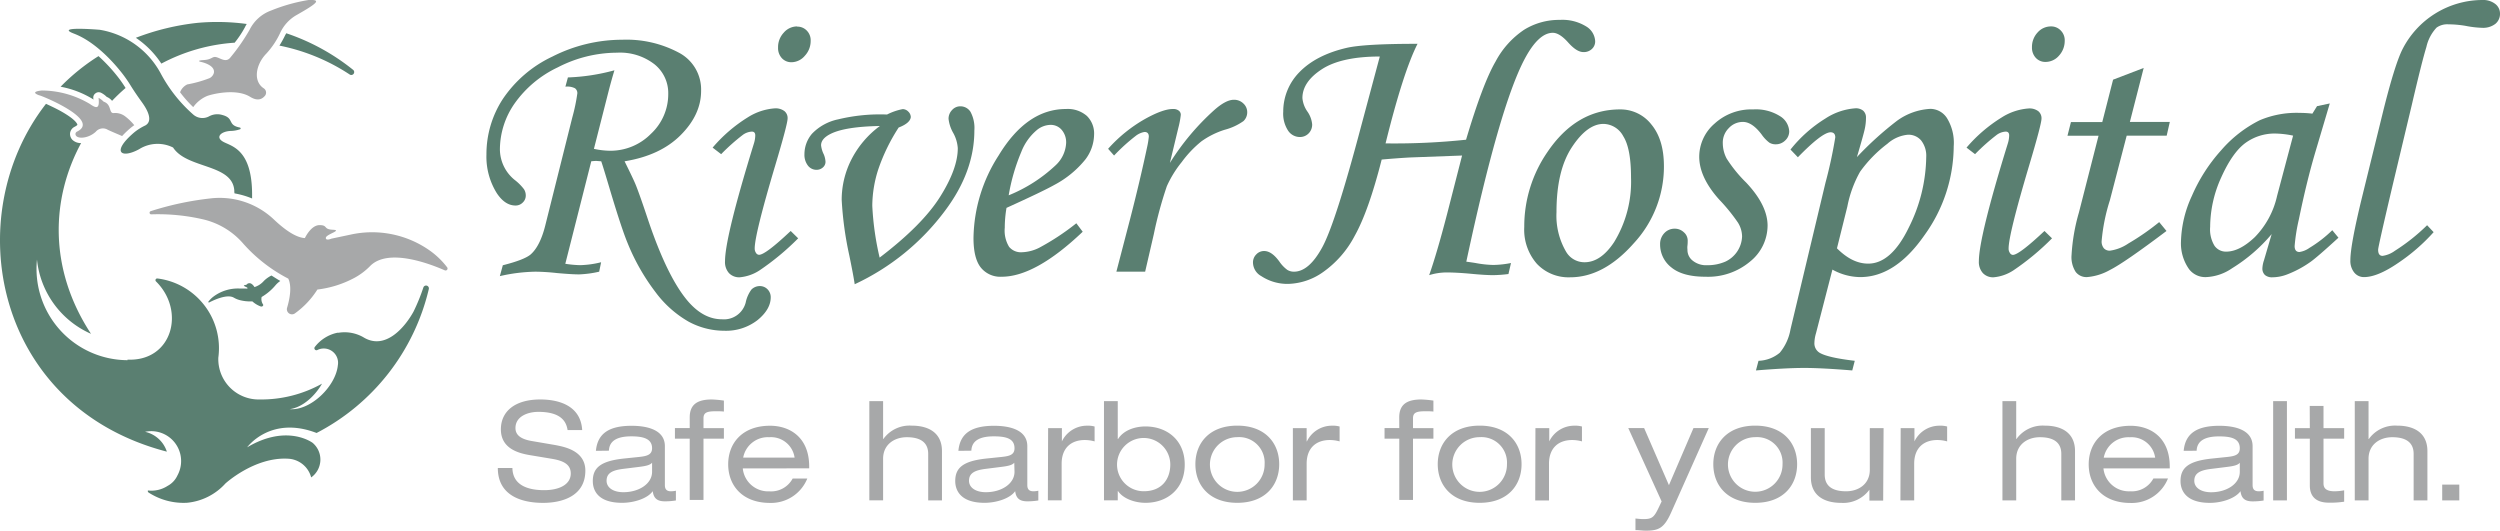 <svg id="Layer_1" data-name="Layer 1" xmlns="http://www.w3.org/2000/svg" viewBox="0 0 490.09 104.04">
  <defs>
    <style>
      .cls-1 {
        fill: #5a7f71;
      }

      .cls-2 {
        fill: #a7a8a9;
      }
    </style>
  </defs>
  <g>
    <g>
      <g>
        <path class="cls-1" d="M115.91,31.62l-5.09,20.09a20.79,20.79,0,0,0,2.91.27,18.68,18.68,0,0,0,4.11-.57l-.38,1.85a20.74,20.74,0,0,1-3.92.53c-1,0-2.44-.09-4.35-.26a41,41,0,0,0-4.2-.27,33.22,33.22,0,0,0-7,.87L98.57,52c2.77-.7,4.57-1.4,5.41-2.08,1.26-1.08,2.23-3,2.91-5.71l5.29-21.14a36.42,36.42,0,0,0,1-4.77,1.17,1.17,0,0,0-.47-1,3.36,3.36,0,0,0-1.87-.31l.49-1.81a39.48,39.48,0,0,0,9.12-1.4c-.3,1-.7,2.37-1.18,4.24l-2.84,11.16a15.61,15.61,0,0,0,3.07.37,11.13,11.13,0,0,0,8.1-3.31A10.61,10.61,0,0,0,131,18.38a7.22,7.22,0,0,0-2.7-5.78,11,11,0,0,0-7.35-2.27,25.44,25.44,0,0,0-11.6,2.87,21.67,21.67,0,0,0-8.5,7.13A15.85,15.85,0,0,0,98,29.24a7.76,7.76,0,0,0,2.92,6.05,9.63,9.63,0,0,1,1.81,1.82,2.29,2.29,0,0,1,.34,1.21,1.85,1.85,0,0,1-.59,1.38,1.93,1.93,0,0,1-1.42.59q-2.05,0-3.65-2.39a13.5,13.5,0,0,1-2.05-7.64,19.79,19.79,0,0,1,3.21-10.85,24.05,24.05,0,0,1,9.74-8.33A30.21,30.21,0,0,1,122,7.79a21.8,21.8,0,0,1,11.09,2.54,8.15,8.15,0,0,1,4.35,7.49q0,4.65-4,8.66t-11,5.14c1.15,2.33,1.9,3.89,2.22,4.7q.8,2,2.42,6.88,3.83,11.34,7.91,16,3,3.39,6.53,3.39a4.4,4.4,0,0,0,4.66-3.27,6.5,6.5,0,0,1,1.13-2.56,2.32,2.32,0,0,1,1.63-.68,2.09,2.09,0,0,1,1.53.64,2.18,2.18,0,0,1,.62,1.55q0,2.36-2.57,4.47A10.07,10.07,0,0,1,142,64.84a14.69,14.69,0,0,1-7-1.78,21.13,21.13,0,0,1-6.51-5.81,41.45,41.45,0,0,1-5.5-9.7q-1.17-2.84-3.43-10.4-1.37-4.62-1.7-5.53l-.93-.07A8.52,8.52,0,0,0,115.91,31.62Z"/>
        <path class="cls-1" d="M141.37,30.22l-1.67-1.28A29.25,29.25,0,0,1,146.6,23a11.38,11.38,0,0,1,5.31-1.76,2.87,2.87,0,0,1,1.85.53,1.75,1.75,0,0,1,.64,1.44q0,1.1-2.45,9.3-4,13.44-4,16.19a1.49,1.49,0,0,0,.26.89.74.74,0,0,0,.57.36Q150,50,155,45.28l1.47,1.44A50.15,50.15,0,0,1,148.9,53a8.44,8.44,0,0,1-3.9,1.36,2.74,2.74,0,0,1-2.1-.83,3.24,3.24,0,0,1-.77-2.31q0-4.73,5.67-23.11a5.63,5.63,0,0,0,.26-1.55c0-.51-.22-.76-.68-.76a3.29,3.29,0,0,0-1.72.61A39.49,39.49,0,0,0,141.37,30.22Zm14.86-25a2.55,2.55,0,0,1,1.93.78,2.69,2.69,0,0,1,.76,2,4.24,4.24,0,0,1-1.15,2.94,3.47,3.47,0,0,1-2.6,1.26,2.51,2.51,0,0,1-1.89-.79,2.9,2.9,0,0,1-.75-2.08,4.13,4.13,0,0,1,1.09-2.9A3.46,3.46,0,0,1,156.23,5.18Z"/>
        <path class="cls-1" d="M176.17,25a36.7,36.7,0,0,0-4,8.21A23.66,23.66,0,0,0,171,40.33a55.92,55.92,0,0,0,1.44,10.17q8.35-6.36,11.84-11.9t3.48-9.55a7.11,7.11,0,0,0-.87-2.95,7.21,7.21,0,0,1-.94-2.8,2.43,2.43,0,0,1,.68-1.72,2.14,2.14,0,0,1,1.62-.74,2.34,2.34,0,0,1,2,1.08,6.64,6.64,0,0,1,.76,3.65q0,8.06-5.72,15.7a46.51,46.51,0,0,1-17.74,14.45c-.17-1.19-.53-3.08-1.06-5.67A67.19,67.19,0,0,1,165,39.15a17.45,17.45,0,0,1,1.89-7.85,18.75,18.75,0,0,1,5.6-6.6c-4.44.08-7.61.57-9.53,1.48-1.36.65-2,1.42-2,2.3a5.22,5.22,0,0,0,.53,1.78,4.34,4.34,0,0,1,.34,1.48,1.45,1.45,0,0,1-.51,1.08,1.83,1.83,0,0,1-1.27.47,2.1,2.1,0,0,1-1.67-.83,3.46,3.46,0,0,1-.68-2.24,6.19,6.19,0,0,1,1.48-4,9.88,9.88,0,0,1,5.11-2.82,35,35,0,0,1,9.6-.95,11.67,11.67,0,0,1,3.07-1.06,1.56,1.56,0,0,1,1.1.49,1.53,1.53,0,0,1,.49,1.06C178.48,23.71,177.71,24.41,176.17,25Z"/>
        <path class="cls-1" d="M211,43.77l1.25,1.66q-9.27,8.82-15.89,8.82a4.9,4.9,0,0,1-4.1-1.82q-1.43-1.82-1.42-5.83a30.58,30.58,0,0,1,4.92-16.11q5.52-9.12,13.2-9.12a5.71,5.71,0,0,1,4.1,1.35,4.8,4.8,0,0,1,1.42,3.68,8.25,8.25,0,0,1-1.7,4.85,19.51,19.51,0,0,1-6.09,5q-2.19,1.24-9.38,4.5a23.47,23.47,0,0,0-.34,3.9,6.1,6.1,0,0,0,.85,3.74,3,3,0,0,0,2.48,1.06,8.07,8.07,0,0,0,3.4-.87A47.75,47.75,0,0,0,211,43.77Zm-13.24-5.49a29.67,29.67,0,0,0,9.16-5.86A6.4,6.4,0,0,0,209,28.07a3.76,3.76,0,0,0-.85-2.59,2.81,2.81,0,0,0-2.22-1,4.35,4.35,0,0,0-2.72,1.06,10.58,10.58,0,0,0-3,4.24A38.21,38.21,0,0,0,197.74,38.28Z"/>
        <path class="cls-1" d="M224.49,53.26h-5.64l2.65-10.17q1.94-7.5,3.37-14.23a16.16,16.16,0,0,0,.34-2.08c0-.6-.28-.91-.84-.91a3.85,3.85,0,0,0-1.74.78,36.55,36.55,0,0,0-4.23,3.84l-1.17-1.32a28.63,28.63,0,0,1,7.24-5.85q3.6-2,5.54-1.95a1.66,1.66,0,0,1,1.07.32,1,1,0,0,1,.4.82,17.81,17.81,0,0,1-.5,2.62l-1.64,6.81A48.3,48.3,0,0,1,238,21.61c1.54-1.37,2.83-2.05,3.87-2.05a2.59,2.59,0,0,1,1.89.74A2.3,2.3,0,0,1,244.5,22a2.35,2.35,0,0,1-.74,1.74,11.36,11.36,0,0,1-3.68,1.7,16.15,16.15,0,0,0-4.56,2.27,21.46,21.46,0,0,0-3.85,4.05,21.36,21.36,0,0,0-2.93,4.75,78.16,78.16,0,0,0-2.55,9.39Z"/>
        <path class="cls-1" d="M296.21,51.56l-.5,2.16a27.15,27.15,0,0,1-2.95.22c-1.08,0-2.52-.09-4.31-.26s-3.56-.27-4.92-.27a11.63,11.63,0,0,0-3.36.53q1.53-4.35,3.54-12.09l2.91-11.36-10.23.38c-1.8.1-3.64.24-5.53.41q-2.57,10.11-5.29,14.95a20,20,0,0,1-6.23,7.13,12.37,12.37,0,0,1-6.71,2.29,9.3,9.3,0,0,1-5.37-1.52,3.09,3.09,0,0,1-1.63-2.65,2.19,2.19,0,0,1,.64-1.6,2.07,2.07,0,0,1,1.55-.67c1,0,2,.7,3,2.09a6.74,6.74,0,0,0,1.53,1.6,2.46,2.46,0,0,0,1.31.36q2.94,0,5.54-4.76t7.58-23.57l3.71-13.85c-5,0-8.83.84-11.37,2.5s-3.8,3.54-3.8,5.64a5.44,5.44,0,0,0,1,2.68,5.16,5.16,0,0,1,.91,2.46,2.43,2.43,0,0,1-.7,1.8,2.37,2.37,0,0,1-1.76.7,2.77,2.77,0,0,1-2.27-1.27,6.09,6.09,0,0,1-.94-3.69,11,11,0,0,1,3.17-7.75Q258,10.78,264,9.38q3.48-.8,13.89-.79-2.81,5.52-6.27,19.52a134.27,134.27,0,0,0,15.78-.72q3.27-11,5.77-15.3a17.15,17.15,0,0,1,5.62-6.26,13,13,0,0,1,7-1.93,8.86,8.86,0,0,1,5.12,1.26,3.58,3.58,0,0,1,1.8,2.9,2,2,0,0,1-.65,1.55,2.29,2.29,0,0,1-1.65.6c-.89,0-1.88-.63-3-1.89s-2.14-1.89-3-1.89q-2.83,0-5.59,5.26-4.91,9.38-11.37,39.61c.42.05,1,.13,1.81.26a21.14,21.14,0,0,0,3.46.38A19,19,0,0,0,296.21,51.56Z"/>
        <path class="cls-1" d="M317.57,21.45a7.67,7.67,0,0,1,6.16,2.95c1.65,2,2.46,4.7,2.46,8.21a22.12,22.12,0,0,1-5.9,15.07q-5.9,6.68-12.48,6.68a8.52,8.52,0,0,1-6.53-2.65,10.14,10.14,0,0,1-2.47-7.22,25.7,25.7,0,0,1,4.54-14.68Q309,21.46,317.57,21.45Zm-3.22,2.84q-3.21,0-6.22,4.59t-3,12.69A14,14,0,0,0,307,49.33a4.16,4.16,0,0,0,3.63,2.08q3.18,0,5.79-3.94a22.69,22.69,0,0,0,3.32-12.67c0-3.78-.5-6.48-1.52-8.09A4.49,4.49,0,0,0,314.35,24.29Z"/>
        <path class="cls-1" d="M343.71,21.45a8.86,8.86,0,0,1,5.2,1.3,3.7,3.7,0,0,1,1.84,3,2.41,2.41,0,0,1-.78,1.78,2.59,2.59,0,0,1-1.87.76,2.31,2.31,0,0,1-1.25-.33,7,7,0,0,1-1.51-1.6q-1.86-2.46-3.67-2.46a3.74,3.74,0,0,0-2.74,1.19,4,4,0,0,0-1.2,3,6.49,6.49,0,0,0,.76,3,26.56,26.56,0,0,0,3.82,4.7q4.2,4.45,4.2,8.46a9.09,9.09,0,0,1-3.4,7,12.8,12.8,0,0,1-8.78,3c-3,0-5.23-.62-6.7-1.84a5.67,5.67,0,0,1-2.19-4.52,3.06,3.06,0,0,1,.83-2.19,2.71,2.71,0,0,1,2-.87,2.56,2.56,0,0,1,1.82.7,2.14,2.14,0,0,1,.76,1.64c0,.25,0,.58-.05,1s0,.6,0,.83a2.65,2.65,0,0,0,1.06,2.12,4.16,4.16,0,0,0,2.79.87,8.69,8.69,0,0,0,3.58-.7,5.67,5.67,0,0,0,3.28-4.93,5.25,5.25,0,0,0-.81-2.72,35.17,35.17,0,0,0-3.66-4.5q-3.93-4.38-3.93-8.43a8.59,8.59,0,0,1,3-6.47A10.69,10.69,0,0,1,343.71,21.45Z"/>
        <path class="cls-1" d="M352.45,30.83,351,29.32a26.54,26.54,0,0,1,6.85-6.09,12.32,12.32,0,0,1,5.9-2,2.25,2.25,0,0,1,1.5.47,1.76,1.76,0,0,1,.55,1.38,10.34,10.34,0,0,1-.25,2.25c-.17.77-.68,2.6-1.53,5.47a64.82,64.82,0,0,1,7.9-7.15,12.21,12.21,0,0,1,6.51-2.31,3.91,3.91,0,0,1,3.25,1.82A9.24,9.24,0,0,1,383,28.67a30,30,0,0,1-5.71,17.4q-5.72,8.25-12.63,8.25a11.38,11.38,0,0,1-5.44-1.47L356,65.33a7.21,7.21,0,0,0-.31,1.85,2.15,2.15,0,0,0,1.06,2q1.63.94,6.85,1.55l-.49,1.89q-6.09-.5-9.57-.49t-9.31.49l.5-1.89a6.84,6.84,0,0,0,4.18-1.59A9.78,9.78,0,0,0,351,64.57l6.85-28.71a89.87,89.87,0,0,0,1.93-8.93c0-.65-.31-1-.94-1Q357.15,26,352.45,30.83Zm7.66,17.85c2,2,4,3,6.13,3,3,0,5.67-2.36,7.95-7.07a31.62,31.62,0,0,0,3.42-13.81,4.87,4.87,0,0,0-1-3.27,3.25,3.25,0,0,0-2.58-1.12A7,7,0,0,0,370,28.18a25.38,25.38,0,0,0-5.36,5.49,22.64,22.64,0,0,0-2.49,6.81Z"/>
        <path class="cls-1" d="M387.18,30.22l-1.67-1.28a29.25,29.25,0,0,1,6.9-5.92,11.32,11.32,0,0,1,5.31-1.76,2.87,2.87,0,0,1,1.85.53,1.78,1.78,0,0,1,.64,1.44q0,1.1-2.45,9.3-4,13.44-4,16.19a1.43,1.43,0,0,0,.27.89.71.71,0,0,0,.56.36c.81,0,2.87-1.56,6.2-4.69l1.48,1.44A49.58,49.58,0,0,1,394.7,53a8.41,8.41,0,0,1-3.89,1.36,2.73,2.73,0,0,1-2.1-.83,3.25,3.25,0,0,1-.78-2.31q0-4.73,5.68-23.11a5.63,5.63,0,0,0,.26-1.55c0-.51-.23-.76-.68-.76a3.29,3.29,0,0,0-1.72.61A39.49,39.49,0,0,0,387.18,30.22ZM402,5.18A2.57,2.57,0,0,1,404,6a2.69,2.69,0,0,1,.76,2,4.29,4.29,0,0,1-1.15,2.94A3.48,3.48,0,0,1,401,12.14a2.52,2.52,0,0,1-1.9-.79,2.91,2.91,0,0,1-.76-2.08,4.14,4.14,0,0,1,1.1-2.9A3.46,3.46,0,0,1,402,5.18Z"/>
        <path class="cls-1" d="M414.24,15.62l6-2.3-2.71,10.59h7.83l-.61,2.68h-7.84l-3.3,12.68A36.39,36.39,0,0,0,412,47.21a2.07,2.07,0,0,0,.44,1.47,1.54,1.54,0,0,0,1.19.46,8.47,8.47,0,0,0,3.59-1.4,48.15,48.15,0,0,0,6.06-4.2l1.43,1.74q-8.28,6.24-11.08,7.64a10.94,10.94,0,0,1-4.5,1.4,2.66,2.66,0,0,1-2.21-1,5.32,5.32,0,0,1-.82-3.33,37.27,37.27,0,0,1,1.44-8.32l3.85-15.06H405.3l.68-2.68h6.14Z"/>
        <path class="cls-1" d="M454.22,20.81l2.5-.53-2.84,9.57q-1.69,5.7-3.22,13.16a35.54,35.54,0,0,0-.83,5.22c0,.78.32,1.17.95,1.17a4.51,4.51,0,0,0,1.93-.79,24.73,24.73,0,0,0,4.5-3.48l1.21,1.47c-2.87,2.63-4.72,4.22-5.52,4.77a20.7,20.7,0,0,1-4.62,2.46,8.15,8.15,0,0,1-2.8.53,2.12,2.12,0,0,1-1.47-.45,1.73,1.73,0,0,1-.5-1.33,5.8,5.8,0,0,1,.31-1.55l1.51-5.14a32.11,32.11,0,0,1-7.75,6.69,9.69,9.69,0,0,1-5.07,1.74,4,4,0,0,1-3.37-1.55,8.73,8.73,0,0,1-1.59-5.45,22.54,22.54,0,0,1,2.14-8.92,32.73,32.73,0,0,1,5.73-8.93,24.32,24.32,0,0,1,7.57-5.9,18.52,18.52,0,0,1,7.86-1.44,20.55,20.55,0,0,1,2.46.15Zm-4.69,5.78a18.28,18.28,0,0,0-3.44-.41,9.71,9.71,0,0,0-5.94,1.87q-2.53,1.88-4.71,6.73a23.61,23.61,0,0,0-2.17,9.71,6.15,6.15,0,0,0,.86,3.7,2.73,2.73,0,0,0,2.27,1.14c1.75,0,3.61-.94,5.6-2.82a16.73,16.73,0,0,0,4.39-8.11Z"/>
        <path class="cls-1" d="M475.8,44.15l1.28,1.36a37,37,0,0,1-7,6.07c-2.68,1.83-4.9,2.74-6.64,2.74a2.41,2.41,0,0,1-1.92-.89,3.6,3.6,0,0,1-.76-2.44q0-3,2.34-12.56l4.08-16.6q2.24-9,3.74-12.07A17.64,17.64,0,0,1,486.62,0a3.85,3.85,0,0,1,2.55.78,2.37,2.37,0,0,1,.92,1.89,2.53,2.53,0,0,1-.9,2,3.93,3.93,0,0,1-2.64.78,19.47,19.47,0,0,1-3.2-.38,20.68,20.68,0,0,0-3.35-.3,3.63,3.63,0,0,0-2.34.64,8.12,8.12,0,0,0-2,3.8q-.89,2.89-2.88,11.44L469,36.5q-2.81,11.93-2.8,12.45c0,.81.29,1.21.87,1.21a5.34,5.34,0,0,0,2.42-1A38,38,0,0,0,475.8,44.15Z"/>
      </g>
      <g>
        <path class="cls-1" d="M48.19,56.56l-1.26,0a8,8,0,0,0-5.08,1.58,5.15,5.15,0,0,0-1,1c-.06.1.06.2.18.14,1-.51,3.52-1.68,4.81-.93a4.49,4.49,0,0,0,1.12.47,8.17,8.17,0,0,0,2.51.26,5,5,0,0,0,1.65,1c.28.09.57-.16.46-.38a1.87,1.87,0,0,1-.29-1.48A10.4,10.4,0,0,0,54,55.93a4.85,4.85,0,0,1,.95-.85c-.46-.26-1-.61-1.73-1.07a5.66,5.66,0,0,0-1.48,1.05,4.09,4.09,0,0,1-1.85,1.22s-.49-.84-1.05-.76-.19.25-.83.37.46.39.51.57S48.19,56.56,48.19,56.56Z"/>
        <path class="cls-1" d="M55.93,6.85a21.32,21.32,0,0,1-1.15,2.09,38.89,38.89,0,0,1,13.81,5.69.57.57,0,0,0,.67-.91,42.46,42.46,0,0,0-13.14-7.2C56.06,6.63,56,6.74,55.93,6.85Z"/>
        <path class="cls-1" d="M31.63,12.47A35.51,35.51,0,0,1,46,8.37a19.66,19.66,0,0,0,2-3,6.29,6.29,0,0,1,.37-.67,43.07,43.07,0,0,0-9.64-.22,47.76,47.76,0,0,0-12.1,2.93A18,18,0,0,1,31.63,12.47Z"/>
        <path class="cls-1" d="M83.68,56a.56.56,0,0,0-.69.37,37.18,37.18,0,0,1-1.92,4.71c-1.61,2.94-5.52,7.75-9.89,5a7.43,7.43,0,0,0-4.8-.85l-.24,0A7.53,7.53,0,0,0,61.73,68a.4.4,0,0,0,.5.61,2.8,2.8,0,0,1,4,3c-.4,4.11-5.35,8.94-9.45,8.6,2.44-.31,4.92-2.49,6.35-5A24.44,24.44,0,0,1,50.9,78.31a7.91,7.91,0,0,1-8.1-8.2A13.77,13.77,0,0,0,30.86,54.59a.34.34,0,0,0-.29.57C36.44,60.94,33.76,70.88,25,70.5v.11A17.91,17.91,0,0,1,7.25,50.89,17.89,17.89,0,0,0,17.84,65.44C9.43,52.6,10.05,38.85,15.9,28.05a2.39,2.39,0,0,1-1.71-.64,1.67,1.67,0,0,1-.46-1.21,1.6,1.6,0,0,1,.93-1.36c.37-.19.5-.34.51-.38s-.1-.92-3.34-2.72c-1-.55-2-1-2.81-1.39C-8.09,42.3-1.21,79.73,32.71,88.54a5.82,5.82,0,0,0-4.27-3.89,5.86,5.86,0,0,1,6.35,8.54,4.38,4.38,0,0,1-1.93,2.06,5.84,5.84,0,0,1-3.86.9.33.33,0,0,0,.14.41,12.6,12.6,0,0,0,7.53,2,11.6,11.6,0,0,0,7.52-3.78s5.67-5.2,12.21-4.86A4.92,4.92,0,0,1,61,93.59a4.29,4.29,0,0,0,.27-6.79c-.72-.5-5.52-3.44-12.82.89,0,0,4.54-6.3,13.61-2.81a42.84,42.84,0,0,0,22-28.2A.56.56,0,0,0,83.68,56Z"/>
        <path class="cls-1" d="M18.3,19.56c0-.08,0-.17,0-.27a1,1,0,0,1,.43-1,1,1,0,0,1,.63-.21,1.06,1.06,0,0,1,.42.09,4.23,4.23,0,0,1,1.14.82,2.65,2.65,0,0,1,1.05.78,35.06,35.06,0,0,1,2.65-2.52,24.62,24.62,0,0,0-1.67-2.37A32.33,32.33,0,0,0,19.31,11a40.34,40.34,0,0,0-7.43,6,18.6,18.6,0,0,1,6.33,2.43Z"/>
        <path class="cls-2" d="M7.69,18.69c-.06-.16,12.21,4.74,7.43,7.1a.57.57,0,0,0-.33.45c0,1.11,2.5,1,4-.43a1.82,1.82,0,0,1,2.35-.36c.79.37,1.78.78,2.8,1.22a17.7,17.7,0,0,1,1.68-1.6c.23-.19.46-.36.7-.53a10.39,10.39,0,0,0-1.77-1.72,3.2,3.2,0,0,0-2.18-.66c-1.12.16-.38-1.67-2.05-2.23a4.45,4.45,0,0,0-1-.76c.26,2.33-.49,2.06-1.72,1.2a18.57,18.57,0,0,0-9.38-2.63S5.62,17.93,7.69,18.69Z"/>
        <path class="cls-2" d="M42.44,11.21c-.84-.23-.84.46-2.46.56s-.7.34-.7.34,3,.57,2.64,2.21a1.63,1.63,0,0,1-.84,1,23.58,23.58,0,0,1-4.37,1.23,2.8,2.8,0,0,0-1.41,1.54A23.34,23.34,0,0,0,37.88,21a6.41,6.41,0,0,1,2.69-2.17c.88-.35,5.65-1.57,8.43.13,1.6,1,2.49.4,3-.26a1,1,0,0,0-.29-1.38c-2.18-1.42-1.54-4.74.52-6.83a15.91,15.91,0,0,0,2.72-4.09A7.78,7.78,0,0,1,58.05,3C62.38.55,63-.1,60.49,0a33.91,33.91,0,0,0-7.36,2.07,7.59,7.59,0,0,0-4.2,3.77,37.87,37.87,0,0,1-3.71,5.36C44.37,12.37,43.29,11.44,42.44,11.21Z"/>
        <path class="cls-1" d="M14.5,6.59c4,1.53,7.47,5.29,9.31,7.61a26.18,26.18,0,0,1,1.8,2.57c.71,1.15,1.48,2.26,2.27,3.35,2.14,3,1.33,4.09.59,4.48a10.87,10.87,0,0,0-2.13,1.33c-4.64,3.94-2.55,5.23.95,3.31a6.78,6.78,0,0,1,6.64-.32c2.73,4.21,11.63,3.16,12,8.42,0,.2,0,.39.05.57a16.5,16.5,0,0,1,3.44,1v-.75c0-9-4.11-9.48-5.68-10.38s-.43-2,1.43-2.11a6,6,0,0,0,1.92-.34A.18.18,0,0,0,47,25c-2.5-.5-1-1.82-3.42-2.46A3.38,3.38,0,0,0,41,22.8a2.73,2.73,0,0,1-3.09-.32,28.63,28.63,0,0,1-6.45-8.17,16.66,16.66,0,0,0-11.9-8.47S10.5,5.07,14.5,6.59Z"/>
        <path class="cls-2" d="M87.63,52.37a15.75,15.75,0,0,0-3.29-3.19A19.61,19.61,0,0,0,68.69,46l-3.7.78s-1.19.51-1.11-.18,3.31-1.47,1.37-1.56-.91-.91-2.61-.91-2.87,2.54-2.87,2.54c-1.84-.1-4.06-1.75-6-3.57a15.48,15.48,0,0,0-12.63-4.19A59.59,59.59,0,0,0,29.53,41.4a.32.32,0,0,0,.12.62,39.18,39.18,0,0,1,10.24,1,14.85,14.85,0,0,1,7.62,4.54,30.48,30.48,0,0,0,9,7.06c.75,1.54.28,4-.22,5.68a1,1,0,0,0,1.49,1.16,16.69,16.69,0,0,0,4.44-4.7,20.51,20.51,0,0,0,7.3-2.31,12.83,12.83,0,0,0,3.09-2.35c3.51-3.46,11.47-.47,14.57.89A.39.39,0,0,0,87.63,52.37Z"/>
      </g>
    </g>
    <path class="cls-2" d="M478.76,98.09h3.35V95h-3.35Zm-17.14,0h2.7V89.93c0-2.78,2.19-4.22,4.65-4.22,2.89,0,4.19,1.19,4.19,3.27v9.11h2.7V88.44c0-3.54-2.54-5-5.94-5a6.31,6.31,0,0,0-5.54,2.62h-.06V78.64h-2.7Zm-8.81-14.16h-2.92V86h2.92v9.19c0,2,1.08,3.35,3.73,3.35a17.78,17.78,0,0,0,3-.19V96.12a10.67,10.67,0,0,1-1.86.19c-1.38,0-2.19-.4-2.19-1.54V86h4.05V83.93h-4.05V79.58h-2.7Zm-7.19,14.16h2.7V78.64h-2.7Zm-6.54-5.59c0,2.35-2.57,4-5.62,4-2,0-3.3-.91-3.3-2.24,0-1.49,1.11-2.06,3.22-2.33l3.05-.38c1.52-.18,2.25-.37,2.65-.83Zm-8.46-4.14c.08-2.19,2.06-2.81,4.38-2.81s4.08.38,4.08,2.33c0,1.27-.94,1.54-2.46,1.7l-3.08.32c-4.54.49-6.08,1.81-6.08,4.41,0,1.84,1.06,4.27,5.76,4.27,2.29,0,4.94-.84,6-2.29.18,1.59,1.08,2,2.42,2a13.64,13.64,0,0,0,2.11-.17V96.2a4.83,4.83,0,0,1-.94.11c-.84,0-1.22-.38-1.22-1.21V87.47c0-3.29-3.62-4-6.51-4-4.24,0-6.68,1.37-7,4.91Zm-18.21,1.36a4.92,4.92,0,0,1,5.13-4,4.67,4.67,0,0,1,4.95,4Zm12.94,2.1v-.35c0-5.86-3.94-8-7.67-8-5.52,0-8.22,3.48-8.22,7.56s2.7,7.57,8.22,7.57A7.64,7.64,0,0,0,425,93.8h-2.86a4.79,4.79,0,0,1-4.57,2.51,5,5,0,0,1-5.22-4.49Zm-32.8,6.27h2.7V89.93c0-2.78,2.19-4.22,4.65-4.22,2.89,0,4.19,1.19,4.19,3.27v9.11h2.69V88.44c0-3.54-2.53-5-5.94-5a6.32,6.32,0,0,0-5.54,2.62h-.05V78.64h-2.7Zm-20,0h2.7V90.9c0-3.08,1.86-4.64,4.54-4.64a7.18,7.18,0,0,1,1.92.27V83.61a5.13,5.13,0,0,0-1.54-.16,5.44,5.44,0,0,0-4.87,3.08h0v-2.6h-2.7Zm-3.3-14.16h-2.7V92.1c0,2.78-2.19,4.21-4.65,4.21-2.89,0-4.19-1.19-4.19-3.27V83.93H355v9.65c0,3.54,2.54,5,5.95,5A6.35,6.35,0,0,0,366.47,96h0v2.13h2.7ZM349.44,91a5.35,5.35,0,1,1-5.35-5.3,5,5,0,0,1,5.35,5.3m-13.57,0c0,4.09,2.7,7.57,8.22,7.57S352.3,95.1,352.3,91s-2.7-7.56-8.21-7.56-8.22,3.48-8.22,7.56m-8.7,4.11-4.86-11.19H319.2l6.54,14.38-.62,1.3c-.87,1.81-1.27,2.16-2.95,2.16-.65,0-1.08-.08-1.56-.11v2.27c.7,0,1.37.11,2.05.11,2.51,0,3.57-.52,4.92-3.51l7.4-16.6h-3Zm-26.21,3h2.7V90.9c0-3.08,1.86-4.64,4.54-4.64a7.18,7.18,0,0,1,1.92.27V83.61a5.2,5.2,0,0,0-1.55-.16,5.44,5.44,0,0,0-4.86,3.08h0v-2.6H301ZM295.42,91a5.36,5.36,0,1,1-5.35-5.3,5,5,0,0,1,5.35,5.3m-13.57,0c0,4.09,2.7,7.57,8.22,7.57s8.21-3.48,8.21-7.57-2.7-7.56-8.21-7.56-8.22,3.48-8.22,7.56m-7.54-7.08h-2.89V86h2.89v12H277V86h4V83.93h-4V82c0-1.16.73-1.38,2.49-1.38.48,0,1,0,1.51.06V78.53a21.79,21.79,0,0,0-2.35-.22c-2.73,0-4.35.89-4.35,3.51ZM253.45,98.09h2.7V90.9c0-3.08,1.86-4.64,4.54-4.64a7.18,7.18,0,0,1,1.92.27V83.61a5.2,5.2,0,0,0-1.55-.16,5.44,5.44,0,0,0-4.86,3.08h-.05v-2.6h-2.7ZM247.91,91a5.36,5.36,0,1,1-5.36-5.3,5,5,0,0,1,5.36,5.3m-13.57,0c0,4.09,2.7,7.57,8.21,7.57s8.22-3.48,8.22-7.57-2.7-7.56-8.22-7.56-8.21,3.48-8.21,7.56m-4.92.08c0,2.68-1.54,5.22-5.19,5.22a5.22,5.22,0,1,1,5.19-5.22m-13,7h2.7v-1.8h.06c1,1.48,3.29,2.29,5.37,2.29,4.27,0,7.7-2.73,7.7-7.49s-3.43-7.48-7.7-7.48c-2.1,0-4.3.76-5.37,2.46h-.06V78.64h-2.7Zm-11,0h2.7V90.9c0-3.08,1.86-4.64,4.54-4.64a7.18,7.18,0,0,1,1.92.27V83.61a5.13,5.13,0,0,0-1.54-.16,5.45,5.45,0,0,0-4.87,3.08h0v-2.6h-2.7Zm-6.54-5.59c0,2.35-2.57,4-5.62,4-2,0-3.3-.91-3.3-2.24,0-1.49,1.11-2.06,3.22-2.33l3-.38c1.52-.18,2.25-.37,2.65-.83Zm-8.46-4.14c.08-2.19,2.05-2.81,4.38-2.81s4.08.38,4.08,2.33c0,1.27-.95,1.54-2.46,1.7l-3.08.32c-4.54.49-6.08,1.81-6.08,4.41,0,1.84,1.05,4.27,5.75,4.27,2.3,0,5-.84,6-2.29.19,1.59,1.08,2,2.43,2a13.64,13.64,0,0,0,2.11-.17V96.2a4.83,4.83,0,0,1-.94.11c-.84,0-1.22-.38-1.22-1.21V87.47c0-3.29-3.62-4-6.51-4-4.25,0-6.68,1.37-7,4.91Zm-20,9.73h2.7V89.93c0-2.78,2.19-4.22,4.65-4.22,2.89,0,4.19,1.19,4.19,3.27v9.11h2.7V88.44c0-3.54-2.54-5-5.95-5a6.32,6.32,0,0,0-5.54,2.62h-.05V78.64h-2.7Zm-24.73-8.37a4.92,4.92,0,0,1,5.13-4,4.67,4.67,0,0,1,4.95,4Zm12.94,2.1v-.35c0-5.86-3.94-8-7.67-8-5.51,0-8.21,3.48-8.21,7.56s2.7,7.57,8.21,7.57a7.66,7.66,0,0,0,7.3-4.78h-2.87a4.78,4.78,0,0,1-4.57,2.51,5,5,0,0,1-5.21-4.49Zm-23.42-7.89h-2.9V86h2.9v12h2.7V86h4V83.93h-4V82c0-1.16.73-1.38,2.48-1.38.49,0,1,0,1.52.06V78.53a22.23,22.23,0,0,0-2.36-.22c-2.72,0-4.34.89-4.34,3.51Zm-7.38,8.57c0,2.35-2.57,4-5.63,4-2,0-3.29-.91-3.29-2.24,0-1.49,1.1-2.06,3.21-2.33l3.06-.38c1.51-.18,2.24-.37,2.65-.83Zm-8.46-4.14c.08-2.19,2.05-2.81,4.38-2.81,2.18,0,4.08.38,4.08,2.33,0,1.27-1,1.54-2.46,1.7l-3.08.32c-4.55.49-6.08,1.81-6.08,4.41,0,1.84,1,4.27,5.75,4.27,2.3,0,5-.84,6-2.29.19,1.59,1.08,2,2.43,2a13.64,13.64,0,0,0,2.11-.17V96.2a4.85,4.85,0,0,1-.95.11c-.84,0-1.21-.38-1.21-1.21V87.47c0-3.29-3.63-4-6.52-4-4.24,0-6.67,1.37-7,4.91ZM97.59,91.74c0,5.33,4.51,6.84,8.87,6.84,3.89,0,8.29-1.41,8.29-6.32,0-4-4.29-4.68-5.81-5l-4.73-.81c-2.38-.41-3.16-1.35-3.16-2.54,0-2.27,2.38-3.17,4.49-3.17,4.62,0,5.49,2.06,5.73,3.57h2.86c-.27-4.65-4.35-6-8.21-6-5,0-7.73,2.35-7.73,5.86,0,3.76,3.43,4.68,5.73,5.06l4.37.73c2.22.38,3.6,1.11,3.6,2.86,0,2.11-2.16,3.27-5.22,3.27s-6.16-.89-6.22-4.35Z"/>
  </g>
</svg>
